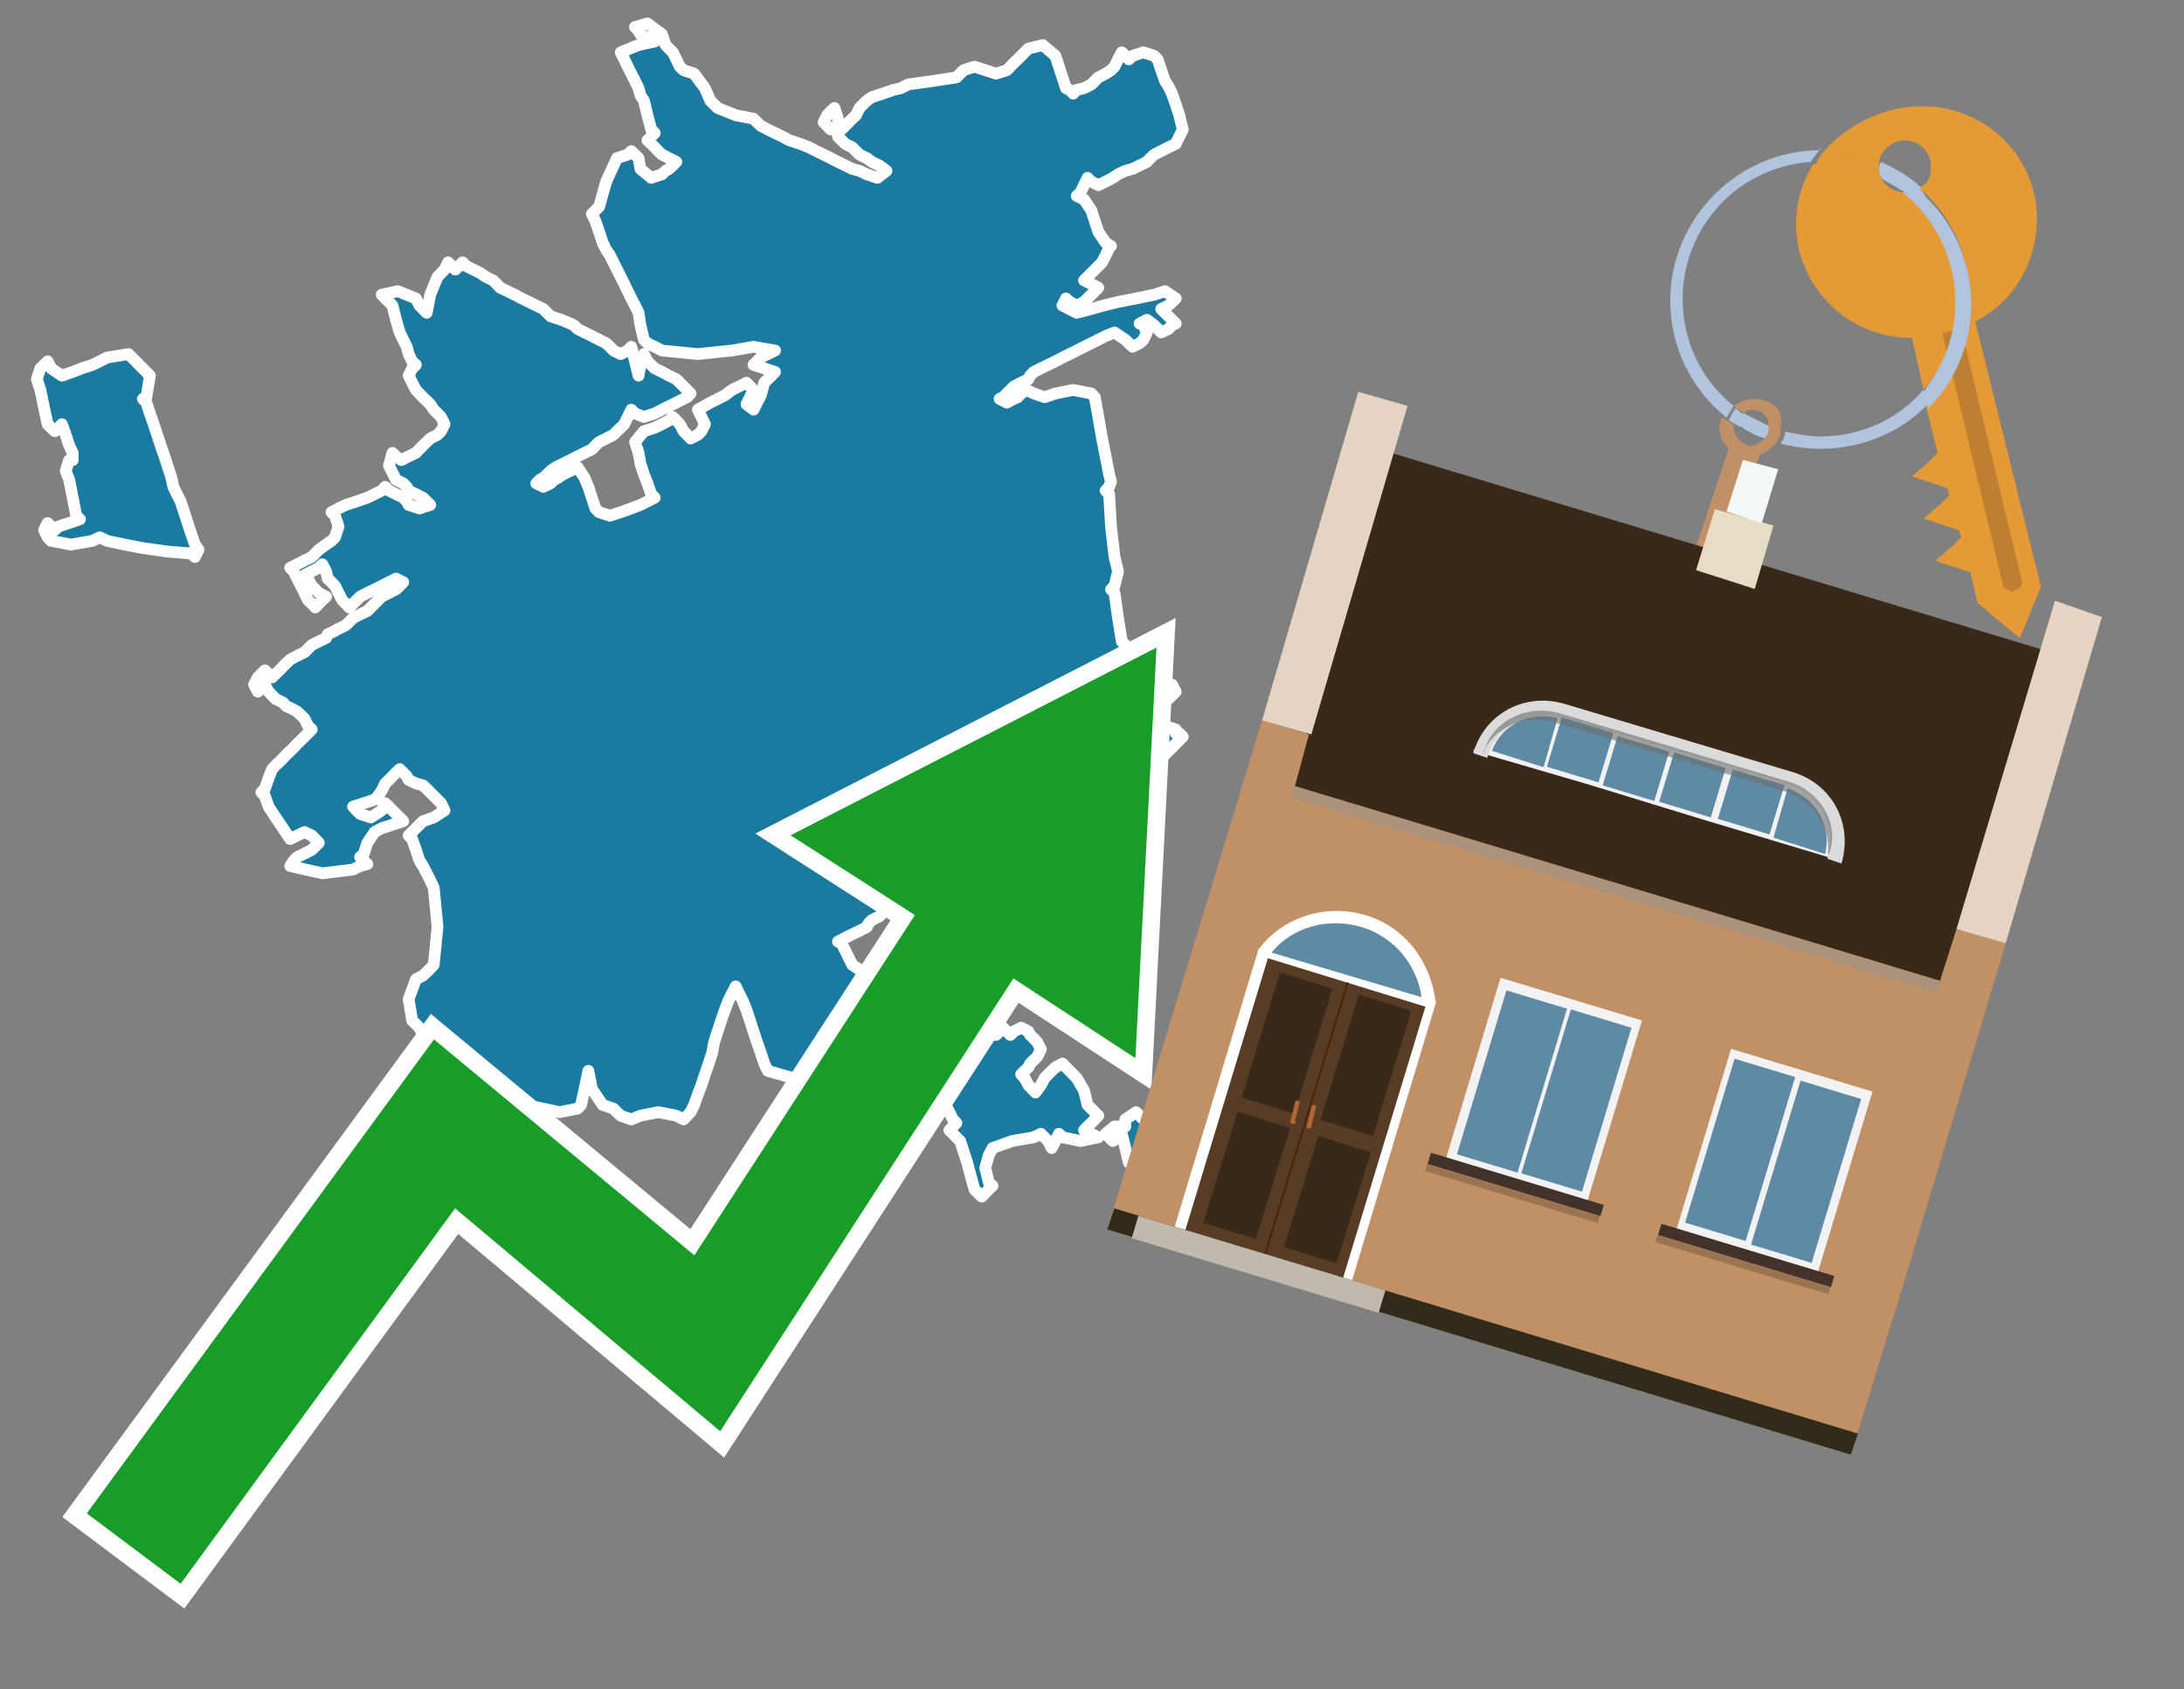 <?xml version="1.0" encoding="utf-8"?>
<!-- Generator: Adobe Illustrator 26.0.3, SVG Export Plug-In . SVG Version: 6.00 Build 0)  -->
<svg version="1.1" id="Text" xmlns="http://www.w3.org/2000/svg" xmlns:xlink="http://www.w3.org/1999/xlink" x="0px" y="0px"
	 width="93.1px" height="72px" viewBox="0 0 93.1 72" style="enable-background:new 0 0 93.1 72;" xml:space="preserve">
<rect x="0" y="0" width="93.1" height="72" fill="#808080" stroke="none"/>
<style type="text/css">
	.st0{fill:#1B7AA0;stroke:#FFFFFF;stroke-width:0.5;stroke-linejoin:round;}
	.st1{fill:none;stroke:#FFFFFF;stroke-width:1.5;stroke-miterlimit:10;}
	.st2{fill:#179D28;}
	.st3{fill:#E69A35;}
	.st4{fill:#B0C4DE;}
	.st5{fill:#C19065;}
	.st6{fill:#BF7F32;}
	.st7{fill-rule:evenodd;clip-rule:evenodd;fill:#3A2819;}
	.st8{fill-rule:evenodd;clip-rule:evenodd;fill:#C19065;}
	.st9{opacity:0.5;fill-rule:evenodd;clip-rule:evenodd;fill:#949494;}
	.st10{fill-rule:evenodd;clip-rule:evenodd;fill:#E6D3C1;}
	.st11{fill-rule:evenodd;clip-rule:evenodd;fill:#312B1B;}
	.st12{fill-rule:evenodd;clip-rule:evenodd;fill:#E7DDC4;}
	.st13{fill-rule:evenodd;clip-rule:evenodd;fill:#F3F9F8;}
	.st14{fill-rule:evenodd;clip-rule:evenodd;fill:#F2F2F2;}
	.st15{fill-rule:evenodd;clip-rule:evenodd;fill:#5F8AA5;}
	.st16{fill-rule:evenodd;clip-rule:evenodd;fill:#41322B;}
	.st17{opacity:0.2;fill-rule:evenodd;clip-rule:evenodd;}
	.st18{fill:#5F8AA5;}
	.st19{fill:#DADBDA;}
	.st20{fill:#BD7A53;}
	.st21{opacity:0.6;fill-rule:evenodd;clip-rule:evenodd;fill:#6D6E6D;}
	.st22{fill:#FFFFFF;}
	.st23{fill-rule:evenodd;clip-rule:evenodd;fill:#FFFFFF;}
	.st24{fill:#573D25;}
	.st25{fill:#3A2819;}
	.st26{fill:#502100;}
	.st27{fill-rule:evenodd;clip-rule:evenodd;fill:#C0B9AD;}
	.st28{fill:#B26635;}
</style>
<path class="st0" d="M47.97,47.71L48.43,47.4L48.89,47.86L49.04,48.32L49.2,48.63L48.89,48.93L48.58,49.09L48.43,49.24L48.28,49.39L48.12,49.55L47.97,48.93L47.82,48.32L47.66,48.47L47.44,48.63L47.13,48.32L47.51,48.01L47.97,48.01ZM50.27,31.25L50.42,31.4L50.27,31.55L50.12,31.7L49.96,31.86L49.81,32.01L49.66,32.16L49.5,32.01L49.35,31.86L49.2,31.4L49.66,30.94L50.12,31.09L50.12,31.25ZM35.41,5.52L35.11,5.21L35.26,4.91L35.41,4.75L35.57,4.6L35.72,5.06L35.72,5.52ZM35.87,5.52L36.03,5.36L36.18,5.21L36.33,5.06L36.49,4.91L36.64,4.6L36.95,4.29L37.17,4.14L37.63,3.99L38.09,3.83L38.4,3.76L38.71,3.6L39.78,3.45L40.77,3.3L40.93,3.14L41.08,2.99L41.54,2.84L42.0,2.99L42.46,3.14L42.92,2.99L43.07,2.84L43.22,2.68L43.38,2.53L43.53,2.38L43.68,2.23L43.84,2.07L44.45,1.92L44.99,2.38L45.14,2.84L45.29,3.3L45.44,3.76L45.6,3.83L45.75,3.99L45.9,3.83L46.21,3.76L46.52,3.6L46.67,3.45L46.82,3.3L47.13,3.14L47.36,2.99L47.51,2.84L47.66,2.53L47.82,2.23L47.97,2.38L48.12,2.53L48.28,2.38L48.74,2.23L49.2,2.38L49.35,2.53L49.5,2.99L49.66,3.45L49.81,3.68L49.96,3.99L50.12,4.45L50.27,4.91L50.42,5.52L50.12,6.13L49.81,6.28L49.5,6.44L49.2,6.59L49.04,6.74L48.89,6.9L48.58,7.05L48.28,7.2L47.97,7.28L47.66,7.43L47.44,7.58L47.13,7.74L46.82,7.89L46.52,7.74L46.36,7.58L46.21,7.89L46.06,8.2L45.9,8.35L46.21,8.5L46.52,8.96L46.67,9.42L46.82,9.88L47.13,10.34L47.36,10.49L47.28,10.57L47.13,10.88L46.98,11.18L46.82,11.34L46.67,11.49L46.52,11.64L46.36,11.8L46.21,11.95L46.52,12.1L46.82,12.26L46.67,12.41L46.52,12.56L46.36,12.72L46.21,12.87L45.9,13.02L45.6,12.87L45.44,12.72L45.29,13.02L45.9,13.33L46.52,13.17L47.05,13.02L47.66,12.87L48.43,12.72L49.2,12.56L49.66,12.41L50.12,12.72L49.81,13.02L49.5,13.17L49.66,13.33L49.81,13.48L49.96,13.63L50.12,13.79L49.96,13.86L49.81,14.02L49.5,14.17L49.2,13.86L48.89,13.63L48.58,13.79L48.74,13.86L48.89,14.17L48.74,14.48L48.58,14.63L48.28,14.78L47.97,14.48L47.51,14.17L47.13,14.32L46.82,14.48L46.52,14.63L46.21,14.78L45.9,14.94L45.6,15.09L45.29,15.24L44.99,15.4L44.68,15.55L44.37,15.7L44.07,15.85L43.91,16.01L43.84,16.16L43.53,16.31L43.22,16.47L43.07,16.62L42.92,16.77L42.76,16.93L42.61,17.0L42.92,17.16L43.22,17.0L43.38,16.93L43.53,16.77L43.76,16.62L44.07,16.77L44.53,16.93L44.99,16.77L45.75,16.62L46.52,16.77L46.67,16.93L46.82,17.77L46.98,18.69L47.13,19.45L47.28,20.22L47.36,20.53L47.28,20.75L47.13,20.91L47.28,21.06L47.36,22.44L47.51,23.74L47.66,24.35L47.51,24.97L47.36,25.12L47.51,25.27L47.66,26.34L47.82,27.34L47.97,27.49L48.12,27.65L48.28,27.95L48.43,28.26L48.58,28.41L48.74,28.57L48.89,28.72L49.2,28.87L49.5,29.18L49.66,29.48L49.81,29.33L49.96,29.18L50.12,29.48L49.81,29.79L49.5,29.94L49.35,30.1L49.2,30.17L48.89,30.33L48.58,30.17L48.43,30.1L48.28,29.79L48.12,29.48L47.97,29.64L47.66,29.79L47.36,29.94L47.13,30.1L46.82,30.17L46.52,30.33L46.21,30.48L46.06,30.63L45.9,30.79L45.75,30.94L45.6,31.25L45.44,31.55L45.29,31.7L45.14,31.86L44.99,32.16L44.68,32.47L44.37,32.62L43.61,32.78L42.92,32.93L42.76,33.08L42.61,33.24L42.46,33.39L42.31,33.7L42.15,33.92L42.0,34.23L41.85,34.54L41.69,34.69L41.54,34.84L41.39,35.0L40.77,35.15L40.24,35.3L40.08,35.46L39.93,35.61L39.63,35.76L39.32,36.07L39.17,36.38L39.01,36.53L38.86,36.68L38.71,36.91L38.55,37.22L38.4,37.52L38.25,37.83L38.09,38.14L37.94,38.44L37.79,38.75L37.48,39.06L37.17,39.21L37.02,39.36L36.95,39.51L36.64,39.67L36.33,39.82L36.03,39.97L35.72,40.13L35.87,40.2L36.03,40.51L36.18,40.82L36.33,41.12L36.79,41.43L37.17,41.28L37.33,41.12L37.48,40.82L37.94,40.51L38.4,40.66L38.71,40.82L39.01,40.97L39.32,41.12L39.63,41.43L39.47,41.74L39.32,42.04L39.47,42.35L39.63,42.5L39.78,42.65L39.93,42.81L39.78,42.96L39.63,43.11L39.78,43.27L39.93,43.42L40.08,43.5L40.24,43.65L40.31,43.8L40.47,44.11L40.62,44.42L40.77,44.57L40.93,44.72L41.08,44.57L41.23,44.42L41.39,44.26L41.54,44.11L41.69,43.96L42.0,43.8L42.31,43.96L42.46,44.11L42.61,43.96L42.76,43.8L42.92,43.96L43.07,44.11L43.22,43.96L43.53,43.8L43.84,43.96L43.91,44.11L44.07,44.26L44.22,44.42L44.37,44.72L44.22,45.03L44.07,45.18L43.91,45.33L43.84,45.49L43.68,45.64L43.53,45.79L43.68,45.95L43.84,46.25L44.14,46.56L44.37,46.25L44.53,45.95L44.68,45.79L44.83,45.64L44.99,45.49L45.29,45.33L45.6,45.64L45.9,45.95L46.21,46.48L46.36,47.09L46.52,47.25L46.67,47.4L46.82,47.55L46.67,47.71L46.52,47.86L46.36,48.01L46.21,48.17L46.52,48.32L46.82,48.47L46.06,48.63L45.29,48.47L45.14,48.32L44.99,48.63L44.83,48.93L44.68,48.63L44.37,48.32L44.07,48.47L43.15,48.63L42.31,48.93L42.15,49.24L42.0,49.77L42.15,50.39L42.31,50.54L42.15,50.69L42.0,50.85L41.85,51.0L41.69,50.85L41.54,50.69L41.39,50.16L41.23,49.55L41.08,49.09L40.93,48.63L40.77,48.47L40.62,48.32L40.47,48.17L40.62,48.01L40.77,47.86L40.62,47.71L40.47,47.4L40.31,47.09L40.24,46.48L40.08,45.95L39.93,45.79L39.78,45.64L39.63,45.33L39.47,45.03L39.32,44.87L39.17,44.72L39.01,44.87L38.86,45.03L38.71,45.18L38.55,45.33L38.4,45.49L38.25,45.64L38.09,45.79L37.94,45.95L37.79,46.1L37.63,46.25L37.48,46.41L37.33,46.56L37.17,46.64L37.02,46.79L36.95,46.94L36.79,47.09L36.64,47.25L36.49,47.4L36.33,47.71L35.72,48.01L35.11,47.4L34.95,46.79L34.8,46.41L33.81,45.95L32.73,45.64L32.58,45.33L32.43,44.87L32.27,44.42L32.12,43.96L31.97,43.5L31.82,43.04L31.66,42.65L31.51,42.35L31.36,42.04L31.2,42.35L31.05,42.65L30.9,43.04L30.74,43.5L30.59,43.96L30.44,44.42L30.36,44.87L30.21,45.33L30.05,45.79L29.9,46.25L29.75,46.64L29.59,47.09L29.44,47.4L29.14,47.71L28.83,47.55L28.06,47.4L27.3,47.55L26.91,47.71L26.46,47.55L26.3,47.4L26.15,47.25L25.69,47.09L25.23,46.41L25.08,45.64L24.92,46.41L24.77,47.09L24.62,47.25L23.85,47.4L23.16,47.25L22.4,47.09L21.63,46.94L21.1,46.79L20.48,46.64L20.33,46.56L20.18,46.25L20.02,45.95L19.87,45.64L19.56,45.33L19.26,45.18L19.1,45.03L18.95,44.87L18.8,44.72L18.65,44.57L18.34,44.42L18.03,44.11L17.88,43.8L17.73,43.65L17.57,43.5L17.42,42.58L17.73,41.74L18.03,41.58L18.19,41.43L18.34,41.28L18.49,41.12L18.65,39.51L18.49,37.83L18.34,37.52L18.19,37.22L18.03,36.91L17.88,36.68L17.73,36.22L17.57,35.76L17.42,35.61L17.57,35.46L17.73,35.3L17.88,35.15L18.03,35.0L18.49,34.84L18.95,34.54L18.8,34.23L18.65,34.08L18.49,33.92L18.34,33.77L18.19,33.62L18.03,33.47L17.73,33.39L17.42,33.24L17.34,33.08L17.19,32.93L17.04,32.78L16.88,32.93L16.73,33.08L16.58,33.24L16.42,33.39L16.27,33.7L16.12,33.92L15.97,34.08L15.51,34.23L15.05,34.38L15.2,34.54L15.35,34.69L15.81,34.84L16.27,34.54L16.42,34.23L16.58,34.38L16.73,34.54L16.88,34.69L17.04,34.84L17.19,35.0L16.73,35.15L16.27,35.3L15.97,35.46L15.66,35.92L15.51,36.38L15.35,36.53L15.51,36.68L15.66,36.83L15.35,36.91L15.05,37.06L13.74,37.22L12.37,36.91L12.52,36.68L12.67,36.53L12.98,36.38L13.29,36.22L13.44,36.07L13.59,35.92L13.44,35.76L13.29,35.61L12.98,35.46L12.67,35.61L12.37,35.76L12.06,35.3L11.75,34.84L11.45,34.38L11.29,33.92L11.14,33.77L11.29,33.62L11.45,33.16L11.6,32.78L11.75,32.62L11.91,32.47L12.06,32.32L12.21,32.16L12.37,32.01L12.52,31.86L12.67,31.7L12.83,31.55L12.98,31.4L13.13,31.25L13.29,31.09L13.13,30.94L12.98,30.63L12.67,30.33L12.37,30.17L12.21,30.1L12.06,29.94L11.75,29.79L11.45,29.48L11.29,29.18L11.14,29.33L10.99,29.48L10.83,29.18L10.99,28.87L11.14,28.72L11.29,28.57L11.45,28.72L11.6,28.87L11.75,28.72L11.91,28.57L12.06,28.41L12.21,28.26L12.37,28.11L12.67,27.95L12.98,27.8L13.13,27.65L13.29,27.49L13.59,27.34L13.9,27.19L13.97,27.03L14.13,26.96L14.43,26.8L14.74,26.65L14.89,26.5L15.05,26.34L15.35,26.19L15.66,26.04L15.81,25.89L15.97,25.73L16.12,25.58L16.27,25.43L16.58,25.27L16.88,25.12L17.04,24.97L17.19,24.81L16.88,24.66L16.58,24.81L16.27,24.97L15.97,25.12L15.66,25.27L15.35,25.43L15.2,25.58L15.05,25.73L14.89,25.89L14.74,25.73L14.59,25.58L14.43,25.27L14.28,24.97L14.13,24.81L13.97,24.66L13.9,24.35L13.74,24.05L13.59,24.2L13.29,24.35L12.98,24.51L13.13,24.66L13.29,24.97L13.59,25.27L13.9,25.43L13.74,25.58L13.59,25.73L13.44,25.89L13.29,25.73L13.13,25.58L12.98,25.27L12.83,24.97L12.67,24.66L12.52,24.35L12.37,24.2L12.67,24.05L12.98,23.89L13.29,23.74L13.59,23.43L13.9,23.21L14.13,23.05L14.28,22.9L14.43,22.44L14.28,21.98L14.13,21.83L14.43,21.67L14.74,21.52L15.2,21.37L15.66,21.21L15.97,21.06L16.27,20.91L16.42,20.75L16.58,20.91L16.88,21.06L17.19,21.21L17.34,21.37L17.42,21.52L17.88,21.67L18.34,21.52L18.19,21.37L18.03,21.21L17.73,21.06L17.42,20.91L17.34,20.75L17.19,20.6L16.88,20.45L16.58,19.84L16.73,19.3L16.88,19.45L17.11,19.61L17.42,19.45L17.73,19.3L18.03,18.99L18.34,18.69L18.65,18.53L18.8,18.38L18.95,18.08L18.8,17.77L18.65,17.62L18.49,17.46L18.34,17.23L18.03,16.93L17.73,16.62L17.57,16.31L17.42,16.01L17.57,15.7L17.73,15.55L17.57,15.4L17.42,15.09L17.34,14.78L17.19,14.48L17.04,14.17L16.88,13.63L16.73,13.02L16.58,12.87L16.42,12.72L16.27,12.56L16.96,12.41L17.73,12.72L17.88,13.02L18.03,13.17L18.19,13.33L18.34,12.56L18.65,11.8L18.95,11.49L19.1,11.18L19.26,11.34L19.41,11.49L19.56,11.34L19.72,11.18L19.87,11.34L20.18,11.49L20.48,11.64L20.71,11.8L21.02,11.95L21.17,12.1L21.32,12.26L21.63,12.41L21.94,12.56L22.24,12.72L22.55,12.87L22.86,13.02L23.16,13.17L23.32,13.33L23.47,13.48L23.93,13.63L24.31,13.79L24.46,13.86L24.62,14.02L24.92,14.17L25.23,14.32L25.54,14.48L25.84,14.63L26.0,14.78L26.15,14.94L26.46,15.09L26.76,14.94L26.91,14.78L27.07,15.4L27.22,16.01L27.3,15.55L27.45,15.09L27.6,15.4L27.91,15.7L28.22,15.85L28.52,16.01L28.83,16.16L28.98,16.31L29.14,16.47L29.29,16.62L29.44,16.77L29.29,16.93L29.14,17.0L28.83,17.16L28.52,17.31L28.22,17.46L27.91,17.62L27.45,17.77L27.07,17.62L26.91,17.46L26.76,17.77L26.61,18.08L26.46,18.23L26.3,18.38L26.15,18.53L25.84,18.69L25.54,18.84L25.38,18.99L25.23,19.15L24.92,19.3L24.62,19.45L24.31,19.61L24.0,19.76L23.7,19.91L23.47,20.07L23.32,20.22L23.16,20.37L23.01,20.45L22.86,20.6L23.16,20.75L23.47,20.6L23.62,20.45L23.78,20.37L24.0,20.22L24.31,20.07L24.62,19.91L24.92,20.37L25.08,20.75L25.23,21.21L25.38,21.67L25.54,21.83L26.0,21.98L26.46,21.83L26.91,21.67L27.3,21.52L27.6,21.37L27.91,21.21L27.76,21.06L27.6,20.6L27.45,20.22L27.3,19.76L27.22,19.3L27.07,18.84L27.45,18.38L27.91,18.23L28.22,18.08L28.52,17.92L28.68,17.77L28.83,17.92L28.98,18.08L29.14,18.38L29.44,18.69L29.75,18.53L29.9,18.38L30.05,18.08L29.9,17.77L29.75,17.46L30.28,17.16L30.9,16.85L31.2,16.62L31.51,16.47L31.82,16.31L32.12,16.62L31.97,16.93L31.82,17.23L32.12,17.46L32.43,16.85L32.58,16.31L32.73,16.16L32.89,16.01L33.04,15.85L32.58,15.7L32.12,15.55L32.27,15.4L32.43,15.24L32.73,15.09L33.04,14.94L32.12,14.78L31.2,14.94L29.75,15.09L28.22,14.94L27.91,14.78L27.6,14.63L27.45,14.48L27.3,13.86L27.22,13.33L27.07,13.02L26.91,12.72L26.76,12.41L26.61,12.1L26.46,11.8L26.3,11.49L26.15,11.18L26.0,10.88L25.84,10.65L25.69,10.34L25.54,9.88L25.38,9.42L25.23,9.12L25.54,8.81L25.84,7.74L26.3,6.74L26.76,6.59L26.91,6.44L27.07,6.59L27.22,6.74L27.3,7.2L27.76,7.58L28.22,7.43L28.37,7.28L28.52,7.2L28.68,7.05L28.83,6.9L28.52,6.74L28.22,6.59L28.06,6.44L27.91,6.28L27.76,6.13L27.6,5.98L27.76,5.82L27.91,5.67L27.76,5.52L27.6,4.91L27.45,4.29L27.3,4.06L27.22,3.76L27.07,3.45L26.91,3.14L26.76,2.84L26.61,2.53L26.46,2.23L27.22,1.92L27.91,1.77L27.6,1.61L27.3,1.46L27.22,1.31L27.07,1.15L27.6,1.0L28.22,1.46L28.37,1.92L28.52,2.07L28.68,2.23L28.83,2.53L28.98,2.84L29.14,2.99L29.59,3.14L30.05,3.76L30.28,4.29L30.59,4.6L31.36,4.91L32.12,5.06L32.27,5.21L32.43,5.36L32.73,5.52L33.04,5.67L33.35,5.82L33.65,5.98L34.11,6.13L34.49,6.28L34.8,6.44L35.11,6.59L35.41,6.74L35.72,6.9L36.03,7.05L36.33,7.2L36.64,7.28L36.95,7.43L37.4,7.58L37.79,7.28L37.48,7.05L37.17,6.9L36.95,6.74L36.64,6.59L36.49,6.44L36.33,6.28L36.03,6.13L35.72,5.82L35.72,5.52ZM3.1,19.3L2.95,18.99L2.8,18.53L2.64,18.08L2.49,18.23L2.34,18.38L2.18,18.23L2.03,18.08L1.88,17.39L1.72,16.62L1.57,16.16L1.72,15.7L1.88,15.55L2.03,15.4L2.18,15.7L2.64,16.01L3.1,15.85L3.48,15.7L3.94,15.55L4.25,15.4L4.56,15.24L5.48,15.09L6.39,16.01L6.24,16.93L6.09,17.0L6.24,17.16L6.39,17.62L6.55,18.08L6.7,18.53L6.85,18.99L7.01,19.45L7.16,19.91L7.31,20.37L7.39,20.75L7.54,21.06L7.7,21.37L7.85,21.83L8.0,22.29L8.15,22.75L8.31,23.21L8.46,23.43L8.31,23.74L8.15,23.59L7.16,23.51L6.09,23.36L5.32,23.21L4.56,23.05L4.25,22.9L3.94,23.05L3.02,23.21L2.18,23.05L2.03,22.9L1.88,22.59L2.03,22.29L2.18,22.44L2.34,22.59L2.49,22.44L2.95,22.29L3.41,22.13L3.25,21.98L3.1,21.21L2.95,20.45L2.8,20.07L2.95,19.61L3.1,19.61Z"/>
<polygon class="st1" points="49.3,27.6 33.7,35.6 39,39 29.6,53.5 18.5,44.3 3.7,64.5 7.7,67.5 19.4,51.5 30.7,61 43.2,41.7 
	48.4,45.1 "/>
<polygon class="st2" points="49.3,27.6 33.7,35.6 39,39 29.6,53.5 18.5,44.3 3.7,64.5 7.7,67.5 19.4,51.5 30.7,61 43.2,41.7 
	48.4,45.1 "/>
<path class="st3" d="M80.2,7.6c0-0.1-0.1-0.2-0.1-0.3c0-0.1,0-0.3,0-0.4c-0.7-0.3-1.5-0.5-2.3-0.5c-0.2,0.2-0.3,0.4-0.4,0.6
	c0.1,0,0.2,0,0.3,0C78.5,7,79.4,7.2,80.2,7.6z"/>
<path class="st4" d="M77.6,6.4c-3.5,0-6.4,2.9-6.4,6.4c0,2,0.9,3.8,2.4,5c0.1-0.2,0.2-0.3,0.3-0.5c-2.5-2-2.9-5.7-0.9-8.2
	c1-1.3,2.6-2.1,4.2-2.2c0.1-0.2,0.3-0.4,0.4-0.6V6.4z"/>
<path class="st3" d="M84.2,13.7c2-1,3-3.3,2.5-5.5C86,5.5,83.3,4,80.6,4.7c-1.1,0.3-2.1,0.9-2.8,1.7c0.8,0,1.6,0.2,2.3,0.5
	c0.1-0.6,0.7-1,1.3-0.9c0.6,0.1,1,0.7,0.9,1.3c0,0.3-0.2,0.6-0.5,0.7c2.7,2.3,2.9,6.4,0.6,9c-0.1,0.1-0.2,0.2-0.3,0.3l0.5,2
	l-0.4,0.4l-0.7,0.6l0.9,0.3l0.6,0.2l0.1,0.3l-0.4,0.4L82,22.1l0.9,0.3l0.6,0.2l0.1,0.3l-0.4,0.4l-0.7,0.6l0.9,0.3l0.6,0.2l0.3,1.3
	l1.8,1.5L87,25L84.2,13.7z"/>
<path class="st3" d="M81.2,8.2c-0.4,0-0.8-0.2-1-0.6C79.4,7.2,78.5,7,77.6,7c-0.1,0-0.2,0-0.3,0c-0.7,1.1-0.9,2.4-0.6,3.7
	c0.6,2.2,2.5,3.7,4.8,3.7l0.5,2.2c2.1-2.4,1.9-6.1-0.6-8.2C81.3,8.3,81.2,8.3,81.2,8.2z"/>
<path class="st4" d="M74.1,18.1c0.4,0.3,0.8,0.5,1.2,0.6c0.1-0.1,0.2-0.3,0.2-0.5l0,0c-0.4-0.2-0.8-0.4-1.2-0.6
	C74.2,17.8,74.1,17.9,74.1,18.1z"/>
<path class="st4" d="M74.4,17.7c-0.2-0.1-0.3-0.2-0.4-0.3c-0.1,0.1-0.2,0.3-0.3,0.5c0.1,0.1,0.3,0.2,0.5,0.3
	C74.1,17.9,74.2,17.8,74.4,17.7z"/>
<path class="st5" d="M74.8,17c-0.3,0-0.6,0.1-0.9,0.3c0.1,0.1,0.3,0.2,0.4,0.3c0.3-0.2,0.8-0.2,1,0.2c0.1,0.1,0.1,0.3,0.1,0.4l0,0
	c0,0.4-0.3,0.7-0.7,0.8c-0.4,0-0.7-0.3-0.8-0.7c0,0,0,0,0-0.1v-0.1c-0.2-0.1-0.3-0.2-0.5-0.3c-0.2,0.4-0.1,1,0.3,1.3l-1.7,5.1
	l1.3,0.3l1.7-5.1c0.3-0.1,0.5-0.3,0.7-0.5c0.1-0.2,0.2-0.3,0.2-0.5c0-0.1,0-0.1,0-0.2C76.1,17.5,75.5,17,74.8,17z"/>
<path class="st6" d="M86,25.1l-0.2,0.1c-0.2,0-0.3-0.1-0.4-0.2l0,0l-2.6-10.8l0.8-0.2l2.6,10.8C86.2,24.9,86.1,25.1,86,25.1L86,25.1
	z"/>
<path class="st4" d="M80.1,7.3c0,0.1,0.1,0.2,0.1,0.3c0.3,0.2,0.7,0.4,1,0.6c0.1,0,0.2,0,0.3,0c0.1,0,0.3-0.1,0.4-0.2
	c-0.5-0.5-1.1-0.8-1.7-1.1C80.1,7,80.1,7.2,80.1,7.3z"/>
<path class="st4" d="M77.6,18.6c-0.5,0-1-0.1-1.5-0.2c0,0.2-0.1,0.4-0.2,0.5c2.2,0.6,4.7,0,6.3-1.7L82,16.6
	C80.9,17.9,79.3,18.6,77.6,18.6z"/>
<path class="st4" d="M81.8,8c-0.1,0.1-0.2,0.1-0.4,0.2c-0.1,0-0.2,0-0.3,0c2.5,2,3,5.6,1.1,8.2c-0.1,0.1-0.1,0.2-0.2,0.3l0.2,0.7
	c2.5-2.5,2.4-6.6-0.1-9C82,8.2,81.9,8.1,81.8,8L81.8,8z"/>
<g>
	<polygon class="st7" points="82.9,42 55,33.6 59.3,19.3 87.1,27.7 82.9,42 	"/>
	<polygon class="st8" points="81.3,54.2 85.5,40.2 83.4,39.6 82.7,41.8 55.2,33.5 55.8,31.3 53.8,30.7 47.2,52.4 78.9,62 	"/>
	
		<rect x="54.5" y="37.7" transform="matrix(0.957 0.289 -0.289 0.957 13.909 -18.316)" class="st9" width="28.8" height="0.5"/>
	<polygon class="st10" points="85.5,40.2 83.4,39.6 87.6,25.6 89.6,26.3 85.5,40.2 	"/>
	<polygon class="st10" points="55.9,31.3 53.8,30.7 57.9,16.7 60,17.3 55.9,31.3 	"/>
	<polygon class="st11" points="78.9,62 79.2,61.1 47.5,51.5 47.2,52.4 78.9,62 	"/>
	<polygon class="st12" points="75.6,22.4 73.1,21.7 72.3,24.3 74.8,25.1 75.6,22.4 	"/>
	<polygon class="st13" points="75.8,20 74.3,19.6 73.6,21.8 75.1,22.3 75.8,20 	"/>
	<g>
		
			<rect x="62.7" y="42.5" transform="matrix(-0.957 -0.289 0.289 -0.957 115.347 110.133)" class="st14" width="6.3" height="8.2"/>
		<g>
			
				<rect x="63.6" y="45.6" transform="matrix(0.289 -0.957 0.957 0.289 2.833 97.694)" class="st15" width="7.3" height="2.7"/>
			
				<rect x="60.8" y="44.8" transform="matrix(0.289 -0.957 0.957 0.289 1.662 94.435)" class="st15" width="7.3" height="2.7"/>
		</g>
		
			<rect x="60.8" y="50.2" transform="matrix(-0.957 -0.289 0.289 -0.957 111.902 117.445)" class="st16" width="7.7" height="0.5"/>
		
			<rect x="60.7" y="50.7" transform="matrix(-0.957 -0.289 0.289 -0.957 111.55 118.193)" class="st17" width="7.7" height="0.3"/>
	</g>
	<g>
		
			<rect x="72.4" y="45.4" transform="matrix(-0.957 -0.289 0.289 -0.957 133.617 118.741)" class="st14" width="6.3" height="8.2"/>
		<g>
			
				<rect x="73.3" y="48.6" transform="matrix(0.289 -0.957 0.957 0.289 6.95 109.146)" class="st15" width="7.3" height="2.7"/>
			
				<rect x="70.6" y="47.7" transform="matrix(0.289 -0.957 0.957 0.289 5.779 105.888)" class="st15" width="7.3" height="2.7"/>
		</g>
		
			<rect x="70.5" y="53.1" transform="matrix(-0.957 -0.289 0.289 -0.957 130.172 126.053)" class="st16" width="7.7" height="0.5"/>
		
			<rect x="70.4" y="53.6" transform="matrix(-0.957 -0.289 0.289 -0.957 129.82 126.801)" class="st17" width="7.7" height="0.3"/>
	</g>
	<g>
		<path class="st14" d="M76.3,33c2,0.6,2.2,3.7,2.2,3.7l0,0l-6-1.8l-4.9-1.5L62.8,32l0,0c0,0,1.9-2.4,3.9-1.8L76.3,33z"/>
		<path class="st18" d="M77.8,36.4c0.3-1.2-0.4-2.4-1.6-2.8l-0.6,2.1L77.8,36.4z"/>
		<g>
			<path class="st19" d="M76.2,33.4c1.4,0.4,2.1,1.9,1.7,3.2l0.6,0.2c0.5-1.7-0.4-3.4-2.1-3.9l-9.7-2.9c-1.7-0.5-3.4,0.4-3.9,2.1
				l0.6,0.2c0.4-1.4,1.9-2.1,3.2-1.7L76.2,33.4z"/>
		</g>
		<g>
			<path class="st20" d="M74.1,35.4L74.1,35.4L74.1,35.4C74.1,35.4,74.1,35.4,74.1,35.4C74.1,35.4,74.1,35.4,74.1,35.4z"/>
			
				<rect x="74.4" y="35.2" transform="matrix(0.289 -0.957 0.957 0.289 18.881 96.43)" class="st19" width="0" height="0.6"/>
		</g>
		<g>
			<path class="st18" d="M63.6,32l2.2,0.7l0.6-2.1C65.2,30.3,64,30.9,63.6,32z"/>
		</g>
		<g>
			
				<rect x="64.7" y="32.3" transform="matrix(0.289 -0.957 0.957 0.289 14.812 85.112)" class="st19" width="0" height="0.6"/>
		</g>
		
			<rect x="73.5" y="33.1" transform="matrix(0.957 0.289 -0.289 0.957 13.093 -20.124)" class="st18" width="2.3" height="2.2"/>
		
			<rect x="71" y="32.4" transform="matrix(0.957 0.289 -0.289 0.957 12.78 -19.459)" class="st18" width="2.3" height="2.2"/>
		
			<rect x="68.6" y="31.7" transform="matrix(0.957 0.289 -0.289 0.957 12.466 -18.794)" class="st18" width="2.3" height="2.2"/>
		
			<rect x="66.2" y="30.9" transform="matrix(0.957 0.289 -0.289 0.957 12.153 -18.129)" class="st18" width="2.3" height="2.2"/>
		<path class="st21" d="M66.5,30.4c-1.4-0.4-2.8,0.3-3.2,1.5c0,0.1,0,0.1-0.1,0.2c0.5-1.1,1.8-1.7,3.1-1.3l9.7,2.9
			c1.3,0.4,2.1,1.6,1.9,2.8c0-0.1,0.1-0.1,0.1-0.2c0.4-1.2-0.4-2.6-1.8-3L66.5,30.4z"/>
	</g>
	<g>
		<path class="st22" d="M61.2,42.7c-0.2-1.7-1.3-3.2-3-3.7c-1.7-0.5-3.5,0.1-4.5,1.4l-0.9,3.1c0.2,1.7,1.3,3.1,3,3.6
			c1.7,0.5,3.5-0.1,4.5-1.4L61.2,42.7z"/>
		
			<rect x="51.7" y="41.3" transform="matrix(0.957 0.289 -0.289 0.957 16.119 -14.054)" class="st23" width="7.9" height="12.4"/>
		<g transform="matrix( 0.861, 0, 0, 0.861, 2148,666.7) ">
			<g>
				<g id="Symbol_9_0_Layer2_0_MEMBER_8_MEMBER_12_MEMBER_0_FILL_00000060021201590598459050000000066037270783187345_">
					<path class="st24" d="M-2432-726.9l7.8,2.4l-4.1,13.5l-7.8-2.4L-2432-726.9z"/>
				</g>
			</g>
		</g>
		<g transform="matrix( 0.861, 0, 0, 0.861, 2148,666.7) ">
			<g>
				<g id="Symbol_9_0_Layer2_0_MEMBER_8_MEMBER_12_MEMBER_2_MEMBER_1_FILL_00000132060489121638774550000007330903994898771113_">
					<path class="st25" d="M-2435.2-713.8l1.7-5.5l2.6,0.8l-1.7,5.5L-2435.2-713.8z"/>
				</g>
			</g>
		</g>
		<g transform="matrix( 0.861, 0, 0, 0.861, 2148,666.7) ">
			<g>
				<g id="Symbol_9_0_Layer2_0_MEMBER_8_MEMBER_12_MEMBER_2_MEMBER_1_FILL_00000176730692291766165980000016523489373208341399_">
					<path class="st25" d="M-2433.3-720l1.9-6.2l2.6,0.8l-1.9,6.2L-2433.3-720z"/>
				</g>
			</g>
		</g>
		<g transform="matrix( 0.861, 0, 0, 0.861, 2148,666.7) ">
			<g>
				<g id="Symbol_9_0_Layer2_0_MEMBER_8_MEMBER_12_MEMBER_2_MEMBER_1_FILL_00000082362931983957889100000005224260879095784090_">
					<path class="st26" d="M-2432.2-712.2l4.1-13.5l0.1,0l-4.1,13.5L-2432.2-712.2z"/>
				</g>
			</g>
		</g>
		<rect x="53.2" y="48.4" transform="matrix(0.289 -0.957 0.957 0.289 -13.453 89.698)" class="st27" width="1" height="11"/>
		<path class="st28" d="M55.1,47.9L55.1,47.9c-0.1,0-0.1-0.1-0.1-0.1l0.2-0.8c0-0.1,0.1-0.1,0.1-0.1l0,0c0.1,0,0.1,0.1,0.1,0.1
			l-0.2,0.8C55.3,47.9,55.2,47.9,55.1,47.9z"/>
		<g transform="matrix( 0.861, 0, 0, 0.861, 2148,666.7) ">
			<g>
				<g id="Symbol_9_0_Layer2_0_MEMBER_8_MEMBER_12_MEMBER_2_MEMBER_1_FILL_00000013159148457552116620000004647169029062916774_">
					<path class="st25" d="M-2428.6-711.8l1.7-5.5l-2.6-0.8l-1.7,5.5L-2428.6-711.8z"/>
				</g>
			</g>
		</g>
		<g transform="matrix( 0.861, 0, 0, 0.861, 2148,666.7) ">
			<g>
				<g id="Symbol_9_0_Layer2_0_MEMBER_8_MEMBER_12_MEMBER_2_MEMBER_1_FILL_00000048498788352989995860000015174018544838236605_">
					<path class="st25" d="M-2426.8-718.1l1.9-6.2l-2.6-0.8l-1.9,6.2L-2426.8-718.1z"/>
				</g>
			</g>
		</g>
		<path class="st28" d="M55.8,48.1L55.8,48.1c0.1,0,0.1,0,0.1-0.1l0.2-0.8c0-0.1,0-0.1-0.1-0.1l0,0c-0.1,0-0.1,0-0.1,0.1l-0.2,0.8
			C55.7,48,55.7,48.1,55.8,48.1z"/>
		<g>
			<path class="st18" d="M60.6,42.5c-0.2-1.4-1.2-2.6-2.6-3s-2.9,0-3.8,1.1L60.6,42.5z"/>
		</g>
	</g>
</g>
</svg>
